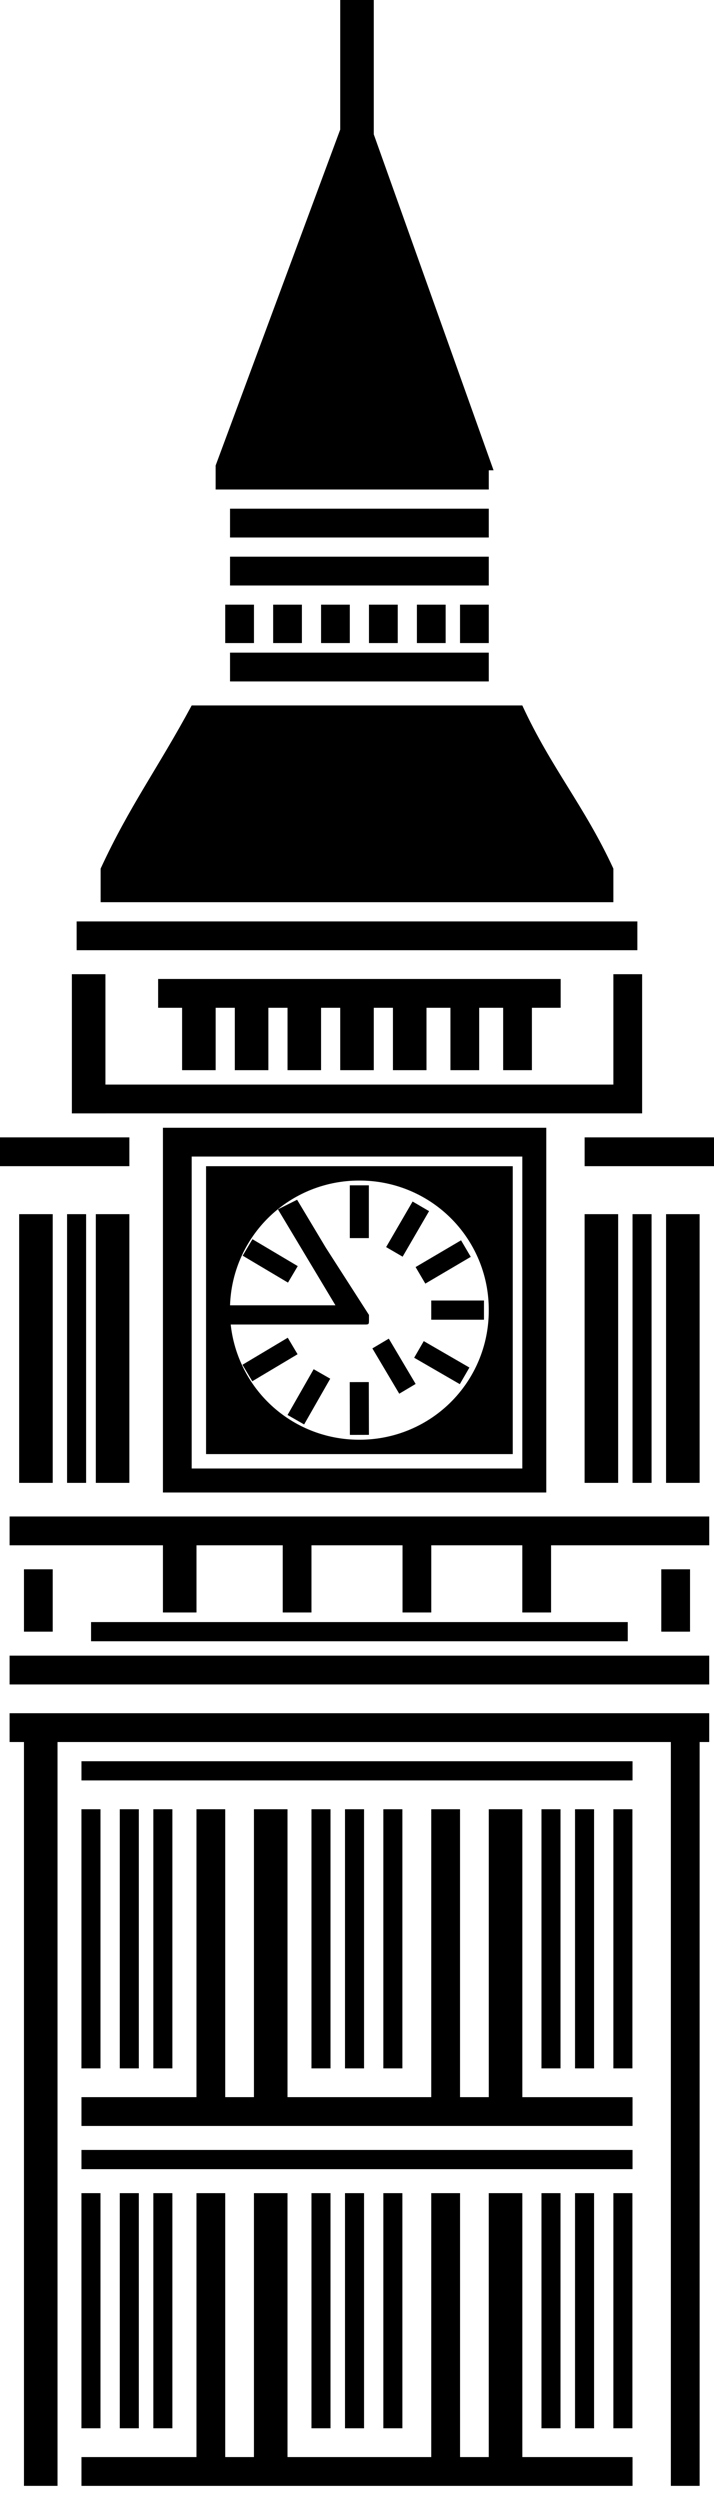 <svg width="30" height="105" fill="none" xmlns="http://www.w3.org/2000/svg"><path d="M26.577 73.972H3.423v.806h23.154v-.806Zm-4.631 18.14h-1.41v11.085H19.33V92.112h-1.21v11.085h-6.04V92.112h-1.41v11.085H9.463V92.112H8.255v11.085H3.423v1.21h23.154v-1.21h-4.63V92.112Z" fill="#000"/><path d="M4.222 92.112h-.8v9.876h.8v-9.876Zm1.611 0h-.8v9.876h.8v-9.876Zm1.41 0h-.8v9.876h.8v-9.876Zm6.644 0h-.8v9.876h.8v-9.876Zm1.409 0h-.8v9.876h.8v-9.876Zm1.611 0h-.8v9.876h.8v-9.876Zm6.644 0h-.8v9.876h.8v-9.876Zm1.409 0h-.799v9.876h.8v-9.876Zm1.612 0h-.8v9.876h.8v-9.876ZM4.222 75.988h-.8v10.884h.8V75.988Zm1.611 0h-.8v10.884h.8V75.988Zm1.41 0h-.8v10.884h.8V75.988Zm6.644 0h-.8v10.884h.8V75.988Zm1.409 0h-.8v10.884h.8V75.988Zm1.611 0h-.8v10.884h.8V75.988Z" fill="#000"/><path d="M3.423 89.29h23.154v-1.209h-4.63V75.988h-1.41V88.08h-1.208V75.988H18.12V88.08h-6.04V75.988h-1.41V88.08H9.463V75.988H8.255V88.08H3.423v1.21Z" fill="#000"/><path d="M23.551 75.988h-.8v10.884h.8V75.988Zm1.409 0h-.799v10.884h.8V75.988Zm1.612 0h-.8v10.884h.8V75.988Zm.005 14.31H3.423v.807h23.154v-.807Z" fill="#000"/><path d="M.403 73.165h.604v31.241h1.41V73.165h25.77v31.241h1.209V73.165h.403v-1.21H.403v1.21Zm29.396-3.628H.403v1.21h29.396v-1.21Zm-3.423-1.41H3.826v.806h22.55v-.806ZM2.215 65.91H1.007v2.62h1.208v-2.62Zm26.778 0h-1.208v2.62h1.208v-2.62ZM.403 64.902h6.443v2.822h1.41v-2.822h3.623v2.822h1.208v-2.822h3.826v2.822h1.208v-2.822h3.825v2.822h1.208v-2.822H29.8v-1.21H.403v1.21Zm26.974-13.908h-.8v11.287h.8V50.994Zm2.019 0h-1.41v11.287h1.41V50.994Zm-3.423 0h-1.41v11.287h1.41V50.994Zm-22.355 0h-.8v11.287h.8V50.994Zm1.818 0h-1.41v11.287h1.41V50.994Zm-3.221 0H.805v11.287h1.41V50.994Zm18.523-31.241-5.033-14.11V0h-1.41v5.442L9.06 19.552v1.007h11.477v-.806h.201Zm-.201 1.612H9.665v1.21h10.872v-1.21Zm0 2.016H9.665v1.21h10.872v-1.21Zm-9.866 2.015H9.463v1.613h1.208v-1.613Zm2.014 0h-1.208v1.613h1.208v-1.613Zm2.013 0H13.49v1.613h1.208v-1.613Zm2.014 0h-1.209v1.613h1.209v-1.613Zm2.013 0h-1.208v1.613h1.208v-1.613Zm1.812 0h-1.208v1.613h1.208v-1.613Zm0 3.224v-1.209H9.665v1.21h10.872Zm6.242 10.08H3.22v1.209h23.56v-1.21Zm-1.007-2.218c-1.208-2.62-2.618-4.233-3.826-6.853H8.054c-1.41 2.62-2.618 4.233-3.826 6.853v1.41h21.544v-1.41ZM4.43 46.762h22.55v-5.846h-1.208v4.636H4.43v-4.636H3.02v5.846h1.41Z" fill="#000"/><path d="M22.349 44.947v-2.62h1.208v-1.21H6.644v1.21h1.007v2.62h1.41v-2.62h.805v2.62h1.41v-2.62h.805v2.62h1.409v-2.62h.805v2.62h1.41v-2.62h.805v2.62h1.41v-2.62h1.006v2.62h1.208v-2.62h1.007v2.62h1.208ZM30 47.77h-5.436v1.209H30v-1.21Zm-24.564 0H0v1.209h5.436v-1.21Zm10.062 2.014h-.8v2.217h.8v-2.217Zm1.838.68-1.112 1.914.693.403 1.111-1.913-.692-.404Zm2.036 1.629-1.91 1.124.409.695 1.909-1.124-.408-.695Zm-1.567 4.234-.403.698 1.918 1.11.403-.698-1.918-1.11Zm-1.469-.104-.69.41 1.129 1.903.689-.41-1.128-1.903Zm-.841 1.824-.8.002.006 2.217.8-.002-.005-2.217Zm-2.316-.54-1.097 1.922.696.398 1.097-1.922-.696-.398Zm-1.089-1.322-1.902 1.135.412.693 1.903-1.135-.412-.693Zm-1.483-4.139-.41.693L12.1 53.87l.41-.693-1.904-1.131Zm9.729 2.576H18.12v.806h2.215v-.806Z" fill="#000"/><path d="M14.9 55.63h.402c.201 0 .201 0 .201-.202v-.201l-1.812-2.822-1.208-2.016-.805.403 1.208 2.016 1.208 2.015H9.463v.807h5.436Z" fill="#000"/><path d="M8.658 61.072h12.886V48.98H8.658v12.093ZM15.1 49.584a5.417 5.417 0 0 1 5.436 5.442 5.417 5.417 0 0 1-5.436 5.442 5.417 5.417 0 0 1-5.437-5.442 5.417 5.417 0 0 1 5.437-5.442Z" fill="#000"/><path d="M6.846 62.685h16.107V47.366H6.846v15.319Zm1.208-14.11h13.892v13.102H8.054V48.576Z" fill="#000"/></svg>